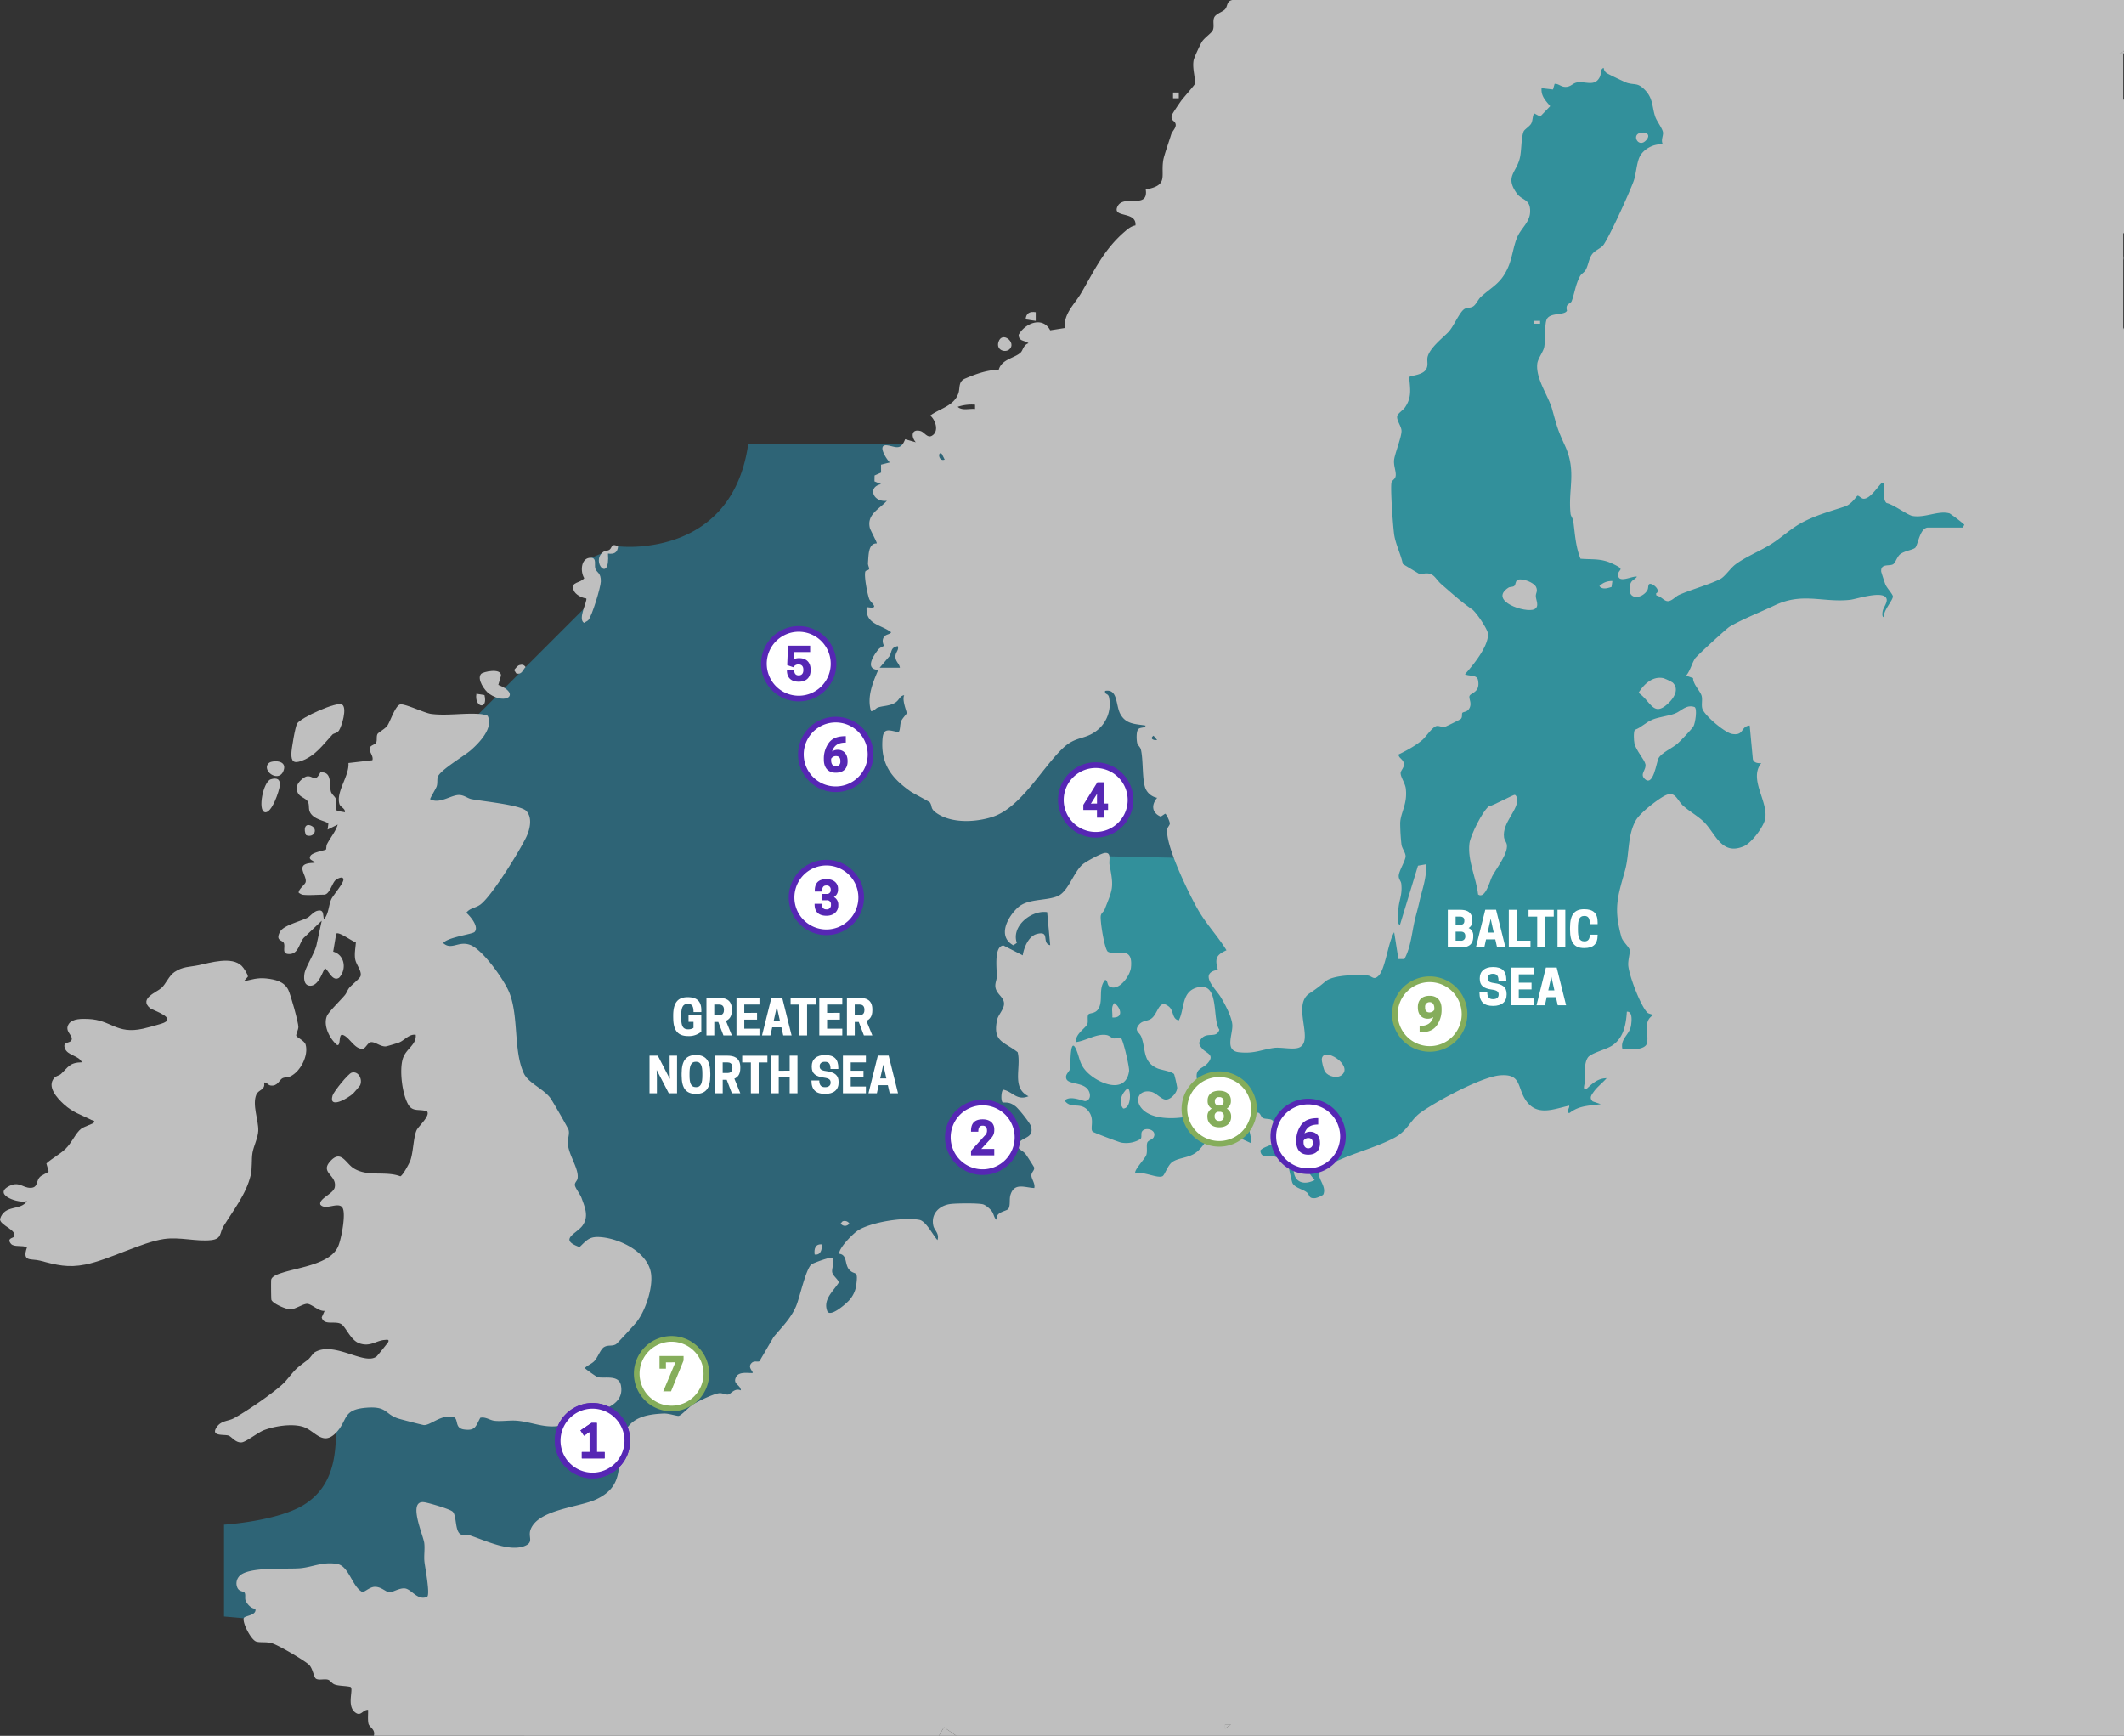 <svg xmlns="http://www.w3.org/2000/svg" width="1316.415" height="1075.652" viewBox="0 0 1316.415 1075.652">
  <rect x="0" y="0" width="1316.415" height="1075.652" fill="#333333" stroke="none"/>
  <g id="ECO-Catch-map-numbered_edit" transform="translate(-63.02)">
    <path id="Path_72" data-name="Path 72" d="M445.907,518.141,427.091,589.69l-15.811,52.08,8.437,77.579,58.651,71.68L883.53,755.19,997.845,318.78,917.26,253.428l-81.182-83.272L847.689,12.03l-183.419,8.9L568.342,233.4l19.115,287.785L524.064,527.4l-32.723-6.253Z" transform="translate(301.828 10.426)" fill="#32909b"/>
    <path id="Path_73" data-name="Path 73" d="M776.194,409.966,730.05,403.75l-48.739-1.064-40.824,95.536,15.531,139.534L454.006,822.22,230.248,947.791l26.264-47.563-9.949-3.789-59.118-22.568-37.856,1.083L137.4,873.871V816.956s33.675-2.109,50.045-12.656C203.8,793.772,206.654,776.841,206.8,760a128.014,128.014,0,0,1,5.133-32.648l89.9-4.909,12.731-40.059L223.174,374.331l72.054-59.771,67.443-67.443-.747-4.163,3.117-25.163,16.595-7.093a82.171,82.171,0,0,0,17.808-.355c21.541-2.595,55.832-14.467,62.814-62.814H692.829l83.366,262.436Z" transform="translate(64.463 127.86)" fill="#2e6476"/>
    <g id="Group_10" data-name="Group 10" transform="translate(63.02)">
      <path id="Path_74" data-name="Path 74" d="M768,85.02v2.389A5.433,5.433,0,0,0,768,85.02Z" transform="translate(547.967 73.685)" fill="#bfbfbf"/>
      <path id="Path_75" data-name="Path 75" d="M1311.391,31.36V0H758.725c-3.752.859-2.651,3.7-4.517,5.787-1.381,1.549-5.656,2.763-6.664,4.984-1.139,2.539.224,5.469-.915,8.027-.747,1.643-5.059,4.592-6.571,6.869-1.1,1.624-4.965,9.949-5.3,11.723-.971,5.171,1.419,11.443.653,14.8-.131.653-7.28,8.7-8.531,10.472-1.064,1.549-5.32,7.672-5.619,8.773-.821,3.211,1.4,3.211,2.109,4.741,1.269,2.707-1.811,4.8-2.557,7.261-1.1,3.64-4.405,12.992-4.853,15.736-1.717,10.192,3.509,15.624-10.864,18.256,1.829,12.693-13.832,2.539-17.565,10.659-3.3,7.168,12.021,2.52,11.181,11.611-2.427.317-4.648,2.109-6.44,3.659-13.1,11.219-18.853,23.968-27.253,38.341-4.125,7.019-10.677,12.32-10.211,21.6l-8.941,1.4c-4.611-8.885-15.605-4.461-19.544,2.781.093,4.275,3.659,3.211,6.1,5.245-3.08.952-3.509,4.368-4.7,5.581-3.621,3.7-11.835,4.032-13.757,10.864-7.037-.037-14.747,2.8-21.261,5.619-3.845,1.979-2.651,5.731-3.7,8.848-2.669,7.989-11.461,9.408-17.472,13.869,3.4,2.931,5.637,9.987.9,12.581-2.707,1.475-4.648-2.371-6.944-2.987-5.656-1.512-5.973,3.453-2.912,6.963l-6.608-1.867c-2.837,7.448-6.085,4.443-11.088,3.808-6.571-.859-.579,8.419,1.568,10.584l-5.432,1.363.056,4.909-4.051,1.792-.056,3.659,4.107,1.717c-8.643,1.717-4.947,11.48,3.584,10.3-4.76,5.245-12.563,8.419-10.565,16.837.317,1.325,4.629,9.165,4.293,9.576-5.432-.075-5.021,7.56-5.451,12.115-.131,1.307.84,2.987.728,3.659-.149.9-1.923.933-2.24,1.437-1.251,2,1.232,14.709,2.352,17.379.933,2.24,7.149,6.365-1.661,4.835-.915,10.883,9,10.808,15.213,15.661-1.157,1.493-3.229,1.176-4.387,2.763-1.923,2.632,0,5.413-.149,5.656-.131.187-2.315.877-3.509,2.333-3.08,3.789-8.419,12.115.019,12.544-3.4,7.933-7.093,16.688-4.5,25.517,1.96.261,2.744-1.736,4.443-2.277,3.267-1.045,7.093-.821,10.528-2.912,2.669-1.624,2.8-4.275,5.637-4.648-1.568,2.949,1.624,10.117,1.549,11.2-.037.467-2.949,3.36-3.565,5.152-.672,1.96-.411,5.656-1.549,6.533-5.9-1.083-9.352-3.08-9.912,4.387-1.12,15.083,5.3,23.8,17.136,32.2,1.923,1.363,11.872,6.421,12.264,7,1.736,2.595-.168,3.92,4.947,7.131,9.352,5.88,23.427,5.1,33.581,1.885,17.789-5.581,30.949-30.5,44.053-42.821,7.3-6.869,12.749-5.32,19.133-9.539a20.789,20.789,0,0,0,9.333-21.616c-.541-3.08-2.819-1.493-2.464-4.2,7.971-1.437,6.477,8.885,9.408,14.317,3.472,6.421,9.165,6.141,15.661,7.187-.261,1.717-3.173.877-4.5,2.2-1.381,1.363-1.157,6.869-.653,8.773.336,1.288,1.885,2.3,2.277,3.976,1.549,6.664.635,18.48,2.819,24.061a9.921,9.921,0,0,0,7.224,5.768c-3.7,4.405-3.36,9.259,2.24,11.667l2.688-1.811c.821,0,2.931,4.965,2.931,5.973.019,1.195-1.307,2.147-1.549,3.453-1.661,9.595,13.795,41.1,19.283,50.512,5.059,8.7,12.133,16.109,17.379,24.677-6.533,2.949-7.243,5.189-5.339,12.1-12.32,2.091-1.269,11.947,1.643,16.707,2.651,4.349,7.243,12.861,7.336,17.808.131,5.861-4.779,15.549,3.976,16.557,9.464,1.064,13.72-1.493,21.579-2.651,4.8-.728,12.861,1.549,16.464-.56,8.307-4.853-5.059-26,5.731-33.208a91.156,91.156,0,0,0,9.987-7.5c4.891-4.051,19.675-4.2,26.04-3.621,2.893.261,3.733,3.285,6.907.093,4.2-4.237,5.88-20.907,9.613-26.9l2.613,16.632h3.7c4.144-7.6,4.592-16.464,6.608-24.771.9-3.659,1.867-6.925,2.707-10.733,1.661-7.6,4.741-15.232,4.069-23.24l-4.947.877L862.624,573.2c-2.389-.971-1.157-8.325-.821-11.125.653-5.264,2.333-7.915,1.68-14.336-.187-1.848-1.773-2.949-1.587-5.208.28-3.155,4.163-9.24,4.237-11.853.037-2.277-2.184-4.853-2.539-7.224a123.9,123.9,0,0,1-.8-13.421c.205-6.571,4.667-11.779,3.453-21.485-.392-3.136-3.061-6.776-3.192-9.315-.093-1.7,2.2-3.341,2.035-5.749-.224-3.1-3.192-3.472-3.341-5.936,4.984-2.408,10.528-5.413,14.747-9,2.389-2.035,6.384-8.4,9.091-8.68,1.419-.149,2.912.859,5.04.485.523-.093,9.24-4.405,9.651-4.76,1.288-1.139.485-2.987,1.064-3.864.392-.6,2.688-.56,3.808-2.016,2.595-3.36.093-6.552.579-8.325.6-2.2,6.907-2.053,5.283-10.005-.691-3.416-5.488-2.184-8.064-3.565,4.984-5.563,14.616-17.3,14.261-25.013-.131-2.856-7.373-13.515-9.856-15.213-6.552-4.461-12.525-9.931-18.741-15.288-4.835-4.163-4.853-8.68-13.477-6.347l-10.7-6.44c-1.195-5.88-4.312-11.872-5.3-17.752-.747-4.387-2.576-30.016-1.7-32.891.411-1.325,2.221-1.923,2.539-3.808.485-2.968-1.568-6.7-.877-10.659.728-4.107,4.387-13.347,4.517-17.08.131-3.155-3.323-6.739-2.632-9.651.336-1.381,3.621-3.584,4.741-5.152,4.424-6.365,3.229-11.536,2.651-18.816.859-1.1,8.213-1.064,10.453-4.816,1.643-2.763.28-5.283,1.008-7.933,1.549-5.507,9.109-11.405,12.712-15.064,3.323-3.379,6.757-12.077,9.875-14.3,1.568-1.1,3.6-.579,5.507-1.661,1.848-1.083,3.173-4.405,4.835-5.917,7.224-6.589,12.395-8.269,16.8-18.125,2.819-6.328,3.248-13.216,5.9-19.189,2.427-5.469,7.709-9.072,7.859-15.493.187-8.176-4.928-6.683-8.325-11.443-7.373-10.341-.224-12.787,1.923-21.747,1.176-4.872.747-12.376,2.371-16.557.523-1.325,3.808-3.173,4.741-4.984,1.008-1.96.784-5.3,1.9-6.179l3.64,1.9,6.179-6.421c-2.781-3.379-5.768-6.2-5.339-11.144l7.075.821L958.5,51.95c2.669-.093,3.771,1.885,6.7,1.9,3.453.019,4.424-2.315,7.205-2.763,5.451-.859,11.219,2.949,14.224-3.677.84-1.885.056-4.648,2.3-5.32a4.237,4.237,0,0,0,2.352,3.472c1.045.672,11.051,5.469,12.133,5.787,5.021,1.475,6.44-.28,10.957,4.275,5.357,5.432,4.387,10.64,6.515,16.781.915,2.632,4.5,7.3,4.779,9.613s-1.549,4.853,0,7.541c-5.563-.821-12.563,2.949-14.709,8.139-1.68,4.013-2.072,10.677-3.453,14.467-2.707,7.429-14.6,33.619-18.667,39.536-1.437,2.091-5.171,3.379-6.925,5.619-2.333,2.931-2.389,6.963-4.256,10.08-.877,1.493-2.669,2.315-3.416,3.733-2.931,5.544-3.323,10.584-5.152,15.456-.765,1.979-4.144,1.363-2.931,5.936-1.475,3.136-10.565.877-12.581,5.432-1.4,3.173-.709,13.085-1.549,17.248-.579,2.819-3.9,7-4.275,10.136-1.083,9.315,7,20.216,9.221,28.28,3.024,10.845,3.248,12.264,7.933,22.531,7.373,16.109,1.829,26.805,3.472,42.187.187,1.605,1.493,2.931,1.7,4.592,1.045,7.9,1.437,15.811,4.461,23.3,7.411.616,12.544-.317,19.488,2.912,8.96,4.181,3.939,3.3,3.845,6.888-.149,5.936,8.885.616,11.667,1.344-1.549,2.072-3.547,1.923-4.275,5.115-2.2,9.651,7.168,8.885,10.621,3.435,1.12-1.773.019-4.387,2.184-4.107,2.091.3,6.384,4.256,3.248,5.992l.28,1.213c3.472.635,5,4.144,7.877,3.4,2.315-.6,4.051-2.837,6.123-3.771,7.037-3.173,19.992-6.795,25.835-10.005,2.707-1.512,6.141-6.627,9.072-8.829,6.179-4.685,15.4-8.363,22.269-12.675,6.552-4.125,12.077-9.576,18.984-13.272,8.848-4.723,17.528-6.981,26.693-10.024,4.181-1.381,7.243-6.515,7.747-6.627.952-.205,2.221,1.661,3.584,1.811,4.107.467,8.867-7.355,11.592-9.875,2.016-.373,1.251.877,1.344,2.221.187,2.968-.9,8.325,1.531,10.341,4.125.8,12.936,7.429,15.979,7.989,7.765,1.437,16.109-3.547,23.053-1.568a93.115,93.115,0,0,1,9.147,6.981l-.9,1.792h-21.5c-5.227,0-6.291,10.9-8.045,12.544-1.363,1.288-6.888,1.979-9.389,4.051-2.053,1.717-2.875,5.488-4.5,6.253-2.464,1.157-7.523-.616-7.187,4.387.037.5,2.3,7.373,2.669,8.176.989,2.2,4.424,5.843,4.555,7.187.243,2.408-6.365,9.147-5.432,12.917-1.568.205-1.008-3.173-.821-3.957.467-2.035,2.819-4.947,2.427-7.112-1.139-6.085-18.928-.056-22.643.336-16.968,1.848-29.363-4.835-46.741,3.416-8.456,4.032-20.253,8.661-27.963,13.235-1.885,1.12-20.477,18.181-21.467,19.749-2.016,3.192-2.931,7.56-5.488,10.6l4.312,1.512c-.019,4.032,4.685,8.157,5.357,11.237.541,2.52-.3,5.3.373,7.672,1.157,4.125,13.925,14.9,18.387,15.68,7.728,1.325,5.152-4.667,10.976-5.189l1.96,20.869c.672,2.3,3.117,2.576,5.208,2.427-7.859,9.856,4.2,23.389,2.483,34.253-.8,5.059-8.568,15.232-13.235,17.229-13.515,5.824-17.248-7-24.136-14.373-3.733-3.976-9.427-6.981-13.5-10.677-3.957-3.565-4.891-9.707-11.536-6.179-4.741,2.52-15.288,10.677-17.845,15.269-5.339,9.595-3.808,20.683-6.664,30.949-4.592,16.371-7.205,23.352-2.259,41.253.821,2.968,5,6.328,5.189,8.269.168,1.867-1.045,5.88-.952,8.979.224,5.955,7.691,25.741,11.947,29.7.821.765,3.565,1.064,3.323,1.605-6.235,3.845-2.483,11.237-3.584,17.024-.915,4.928-11.349,4.107-15.232,4.032-1.643-6.645,4.424-8.811,5.3-14.859.373-2.557,1.083-8.68-2.595-8.437-.56,8.1-1.979,16.165-9.072,20.944-3.7,2.5-13.067,4.648-15.027,7.373-2.632,3.677-1.829,10.7-1.9,15.12,0,1.027-1.792,5.619.9,4.5,3.621-3.4,7.149-6.7,12.544-6.72-2.464,2.856-5.861,5.357-8.045,8.493-1.419,2.016-2.856,3.771-.541,5.9l5,1.7c-7.037,1.008-13.328.765-19.264,5.376-3.024.616.392-3.659-.429-4.461-9.837,2.221-20.011,6.776-26.843-3.379-5.395-8.008-2.576-16.389-15.68-15.437-11.573.84-39.014,15.792-48.963,22.736-7.093,4.947-8.157,11.461-17.005,16.128-11.163,5.861-24.267,9.035-35.709,14.429-1.885.9-8.96,4.293-9.856,5.376-3.491,4.256,4.125,9.539,1.811,15.064-.187.747-4.144,2.315-5.04,2.389-4.349.429-3.267-2.016-5.264-3.584-2.725-2.147-7.933-2.875-9.035-6.2-.392-1.176-2.576-10.416-2.184-10.808l3.155.877c-.877,9.016,5.133,12.469,12.955,8.531-2.109-2.408-4.088-5.749-6.7-7.635-4.275-3.061-6.571-2.277-10.323-3.061-2.221-.467-5.32-3.379-7.8-3.883-3.547-.728-8.549,1.456-8.811-3.789,2.259-2.949,11.293-3.64,11.275-7.6-.019-1.475-1.9-2.613-2.3-3.995-.56-1.941-.261-5.768-1.512-7-1.325-1.307-4.48-.616-6.048-1.568-1.587-.971-1.643-5.507-5.432-1.811-6.253,6.123-1.288,10.509-1.755,17.491l-15.027-6.907c-9.445-4.349-12.413,8.195-19.6,13.029-4.667,3.155-10.285,2.819-14.187,5.525-2.8,1.9-4.685,7.989-6.011,8.755-3.043,1.736-12.451-3.379-16.819-1.587-1.605-1.568,6.085-9.3,6.739-11.611.765-2.632-.112-5.469.56-7.5.523-1.568,3.1-1.829,3.9-3.267,2.557-4.685-5.3-6.907-7.205-3.6-.765,1.363.168,3.808-.952,4.592a17.03,17.03,0,0,1-12.04,2.165c-1.867-.485-16.819-6.1-17.509-6.739-1.885-1.7,1.232-7.112-2.165-12.1-4.909-7.168-11.051-1.325-15.232-7.168,3.4-3.565,11.648.541,12.861.317,3.528-.672,3.379-4.723,1.493-7.261-3.4-4.517-12.32-3.043-13.347-6.683-.8-2.837,1.867-3.995,2.389-6.253.28-1.176-.261-21.187,3.845-11.555,2.221,5.189,1.885,9.016,6.739,13.869,7.168,7.168,23.893,13.944,25.947-.747.317-2.24-3.677-19.581-5.1-20.552-.877-.6-3.1.579-4.48.317-1.232-.205-2.613-1.7-4.125-2.016-6.029-1.269-13.067,3.509-19.059,4.293-1.139-4.741,6.291-8.9,6.981-11.387.485-1.717-.28-4.517.56-5.693.915-1.251,4.611-.149,6.571-4.181,2.557-5.227-.56-11.984,3.808-17.248,1.736.168,1.139,3.117,2.669,4.051,5.507,3.36,12.787-6.309,13.347-11.779,1.419-13.981-8.68-6.925-14.243-9.725-2.091-1.064-5.04-19.432-4.461-22.4.355-1.736,1.829-2.371,2.408-3.864,5.1-12.936,5.768-13.421,3.024-27.552-.56-2.875,1.475-7.9-2.968-7.411-2.389.28-11.573,5.283-13.645,7.037-5.88,5-8.96,17.229-15.941,19.88-7.635,2.893-18.256,1.307-24.379,6.981-6.421,5.936-12.693,17.864-2.707,23.315l2.165-1.456c-3.621-10.453,9.147-20.515,18.8-19.077l1.885,20.5c-5.637-1.307.317-9.2-8.307-6.963-5.133,1.325-7.971,8.419-8.717,13.235l-11.947-6.1c-6.048.355-4.069,14.672-4.125,19.133-.019,2.091-1.045,3.995-.9,6.123.3,4.891,5.395,6.477,5.376,10.845,0,3.472-3.677,6.925-4.312,10.061-2.781,13.552,4.144,13.253,12.768,19.955,2.389,9.5-4.013,22.027,6.72,27.309-7.3,2.968-9.875-2.949-15.624-4.069-1.176.3-1.773,6.683-.355,7.971,3.752-.093,5.04.224,7.933,2.352,1.848,1.344,8.829,10.155,9.445,12.059,2.968,9.072-8.325,6.347-7.765,13.048.149,1.605,3.136,2.557,4.573,4.48.672.859,5.152,7.8,5.264,8.269.429,1.867-1.736,2.856-1.68,5.04.075,2.24,2.5,5,1.792,7.728-6.2-.317-12.469-3.584-14.821,4.424-.747,2.576.112,6.384-1.213,8.419-1.083,1.661-8.157,1.755-7.261,6.851-1.661-1.008-1.661-3.453-3.08-5.395-1.064-1.456-3.827-3.864-5.6-4.256-3.379-.765-15.736-.6-19.525-.205-7.261.784-12.824,6.048-11.013,13.72.635,2.595,3.883,4.779,2.5,8.68-2.744-2.912-7.019-11.723-11.2-12.525-9.557-1.811-29.083,1.269-37.613,6.253-3.155,1.848-12.32,11.032-12.115,14.765,5.245.635,3.229,6.571,6.272,9.893,3.416,3.752,5.544-.261,4.405,8.829a17.489,17.489,0,0,1-5.693,11.312c-1.9,1.885-10.024,8.867-12.189,5.88-3.136-7.392,3.4-12.488,6.925-17.995,0-1.885-3.547-4.032-4.032-6.477-.5-2.539,2.595-9.184-1.288-9.035a75.332,75.332,0,0,0-11.331,3.939c-3.752,2.669-7.411,20.608-9.744,26.077-3.285,7.709-8.773,12.917-13.963,19.171l-8.755,14.989c-1.064.635-3.192-.485-4.8,1.027-2.987,2.837,1.381,5.469.467,6.291-3.36.075-8.605-1.027-10.3,2.707-1.923,4.293,2.781,4.424,3.136,8.045-3.9-1.661-6.123,2.128-7.784,2.557-1.288.336-3.453-.859-5.189-.84-3.211,0-13.44,4.947-16.52,6.851-2.707,1.661-7.093,6.683-9,7.205-1.045.28-6.141-1.568-9.408-1.437-10.341.448-20.776,2.333-24.6,13.029-5.768,16.109,2.464,30.912-17.155,40.152-10.491,4.947-35.691,6.179-40.619,18.5-1.96,4.853,2.352,8.027-3.864,10.453-9.669,3.752-24.677-3.659-34.029-6.683-1.624-.523-3.547.112-5-.373-4.331-1.419-2.763-11.536-5.451-14.243-1.624-1.643-14.747-5.413-17.509-5.843-10.808-1.624-.709,20.384-.131,25.256.467,3.789-.28,7.821.112,11.536.373,3.472,3.715,20.533,1.643,21.821-5.936,2.576-9.576-4.8-13.813-5.227-3.435-.355-8.027,2.688-9.595,2.464-2.221-.3-5.115-3.6-9.128-3.435-3.08.112-6.365,3.453-7.616,3.192-6.44-3.4-8.213-16.221-15.736-17.416-8.96-1.419-14.635,1.829-22.344,2.651-8.12.859-33.619-1.325-38.491,5.376a6.555,6.555,0,0,0-.728,6.963c1.157,2.3,3.677,1.867,4.331,2.837.8,1.213.075,3.36.6,4.76.8,2.147,3.547,5.3,6.085,5.152,1.083,4.443-6.813,4.2-7.224,5.955-.747,3.155,4.648,13.515,7.84,14.448,2.744.784,5.973-.056,9.707,1.045,3.976,1.157,19.731,10.4,22.848,13.235,2.464,2.24,3.005,7.915,4.424,8.755,1.867,1.12,5.152-.056,7.448.616,1.363.392,2.389,2.352,4.163,2.987,2.688.952,6.851.765,9.744,1.456,2.165,1.381-2.763,12,3.248,16.035,3.36,2.277,4.275-1.867,7.653-1.848.131,2.763-.3,5.581.205,8.344.485,2.576,4.555,3.6,3.379,7.765H576.892l3.136-5.32,7.616,5.32h723.746V204.214a4.7,4.7,0,0,0-.448-1.195V144.835a6.974,6.974,0,0,1,.448-.635V61.806a4.053,4.053,0,0,0-.448-.131V33.04h-2.837a3.7,3.7,0,0,0,2.837-1.1,2.808,2.808,0,0,0,.448-.579ZM540.175,413.785l5.973-7.019c1.848-2.987.56-5.376,5.227-6.4.989,2.464-1.512,3.715-1.419,6.664.093,3.117,2.389,4.051,2.763,6.739H540.175Zm38.491-132.552,1.811,3.565C576.445,286.329,576.127,279.236,578.666,281.233Zm20.627-27.776c-3.416-.411-7.989,1.251-10.752-1.344a26.885,26.885,0,0,1,10.752-1.325v2.669ZM709.912,455.9l2.24,2.669C709.594,458.9,707.466,457.6,709.912,455.9Zm44.352,615.274V1068.5h3.565Z" transform="translate(5.024)" fill="#bfbfbf"/>
      <path id="Path_76" data-name="Path 76" d="M164.783,683.592c6.683-2.539,17.491-4.256,24.379-2,7.317,2.389,11.965,12.152,20.253,3.621,7.5-7.709,3.64-14.261,18.536-15.512,13.5-1.12,11.368,3.92,20.123,6.72,1.643.523,14.8,3.939,15.755,4.013,3.995.28,10.3-6.309,17.621-5.171,4.611.709.784,7.037,7.336,7.915,7.112.952,7.168-2,10.043-7.261,3.323-.728,5.749,1.493,8.773,1.867,4.163.5,9.2-.373,13.5-.075,9.053.653,16.483,4.48,25.685,3.36,10.995-1.344,23-6.776,32.536-12.245,5.059-2.912,7.84-6.888,6.664-12.992-1.344-6.925-10.584-3.976-14.56-5.133-.523-.149-7.8-5.152-7.784-5.637,1.68-1.7,4.013-2.445,5.712-4.125,2.315-2.3,3.92-7.579,6.309-8.9,2.595-1.437,4.7-.243,7.261-1.68.821-.467,11.741-12.432,12.917-13.963,5.376-6.981,9.931-20.7,8.867-29.437-1.624-13.347-18.76-21.8-30.781-22.942-7.28-.691-8.773,1.493-13.571,6.123-13.4-4.779-1.717-8.307,1.848-13.347,3.995-5.656,1.531-11.088-.653-17.136-.728-2.016-3.752-6.011-4.069-7.672-.336-1.829,1.325-2.688,1.624-4.275,1.1-5.824-5.563-14.541-6.029-21.728-.205-3.136,1.213-5.656.485-8.437-.3-1.139-10.211-18.368-11.443-19.936-4.443-5.693-13.571-9.259-16.277-15.064-6.571-14.037-3.043-35.112-9.035-50.1-3.117-7.8-16.445-26.6-24.211-29.531-7.261-2.744-11.611,3.528-16.763-1.157,2.688-3.659,18.163-5.451,19.488-6.925,2.856-3.211-2.613-9.613-5.133-11.872,2.147-2.912,5.619-2.912,8.493-4.928,7-4.872,24.64-33.544,28.691-42.075,2.221-4.667,3.92-11.947-.075-16.109-3.584-3.733-27.44-5.992-33.936-7.28-2.277-.448-4.387-2.389-7.355-2.557-5.152-.28-12.208,5.861-18.237,2.613-.261-.355,3.584-6.571,4.051-8.027.616-1.941.168-3.9.616-5.656,1.064-4.144,16.427-13.1,20.589-16.763,5.3-4.667,14.149-13.813,10.341-21.28a18.231,18.231,0,0,0-5.563-1.139c-9.3-.616-20.253,1.251-29.549-.019-4.088-.56-16.856-6.795-19.283-5.805-3.043,1.251-5.861,10.267-7.672,12.973-1.512,2.259-5.675,4.2-6.235,5.395-.784,1.68,0,3.864-.877,5.395-.579.989-2.931,1.4-3.64,2.688-1.307,2.408,2.352,5.3,1.4,8.064l-14.84,1.736c.6,8.176-7.84,17.677-5.581,25.405.579,1.979,3.7,2.651,3.4,5.1l-4.984-.84c-.952-2.147,0-4.592-.411-6.757-.392-2.165-2.837-3.173-3.379-5.563-.952-4.2.877-12.264-6.459-11.517-3.453,6.664-4.312,1.829-8.307,2.445-2,.317-5.619,3.677-5.992,5.693-1.437,7.429,5.133,6.795,6.7,10.285.765,1.7.3,3.659.859,5.413,1.848,5.656,10.64,6.067,11.723,7.971l-.485,3.621,6.272-3.117c-1.288,4.368-4.592,8.12-6.664,12.189-.523,1.045-.28,2.875-.672,3.323-.336.392-8.307,1.661-9.557,3.864-1.568,2.781,2.109,2.632,2.539,4.349-13.552.112-4.48,7.5-5.525,11.909-.373,1.605-4.163,4.144-4.349,6.421-.019.336,2,1.325,2.259,1.381,3.64.541,9.464,0,13.44,0,3.528,0,4.947-7.037,7.149-8.96,1.12-.971,4.723-2.875,4.909-.448.168,2.277-6.4,9.837-7.5,12.189-1.736,3.715-1.512,9.091-4.573,12.451-.765-2.819.187-6.4-4.256-5.189-2.259.616-4.573,3.565-5.861,4.219-4.5,2.3-14.915,4.685-17.08,8.7-3.173,5.9,1.717,5,2.427,7.187.9,2.763-1.568,6.645,3.248,6.645,5.731,0,6.1-6.533,8.923-9.968l11.237-10.7-3.1,14.355c-.84,5.171-6.925,14.224-7.6,18.368-.523,3.211-.317,7.8,3.9,7.579,5.544-.3,7.784-10.715,9.035-10.733,2.371,2.016,4.573,8.232,8.512,5.805,4.909-5.264,3.491-14.205-3.64-16.184l1.867-11.144c1.549-1.549,9.856,4.816,12.171,5.357-.187,3.416-.952,6.757-.448,10.248.523,3.565,4.237,7.429,3.379,10.621-.429,1.587-5.563,5.544-7.037,7.355-1.1,1.381-1.568,3.117-2.688,4.48-2.389,2.949-10.1,10.36-11.163,13.011-2.389,5.973,1.717,14,6.253,17.864,2.595,1.083.728-6.981,3.509-6.216,4.181,1.157,7.541,9.3,12.637,8.549,1.493-.224,2.931-3.584,4.629-3.995,2.651-.635,6.141,2.912,9.595,2.557.784-.075,7.411-2.091,8.344-2.5,3.192-1.363,6.141-5.3,10.1-4.667.56,6.309-6.048,8.512-8.008,14.821-2.221,7.112-.373,22.213,3.509,28.635,2.8,4.629,7.317,2.259,11.592,4.088,1.923,2.856-5.488,9.184-6.571,11.629-1.96,4.405-2,13.384-3.808,18.592-.653,1.867-4.723,9.464-6.253,9.912-9.333-3.509-20.085.56-28.9-4.928-5.077-3.155-7.952-12.152-14.877-3.976-5.787,6.832,4.573,8.251,3.136,15.68-.784,4.088-10.043,7.037-8.941,10.752,3.1,4.013,11.629-2.352,13.888,2.259,1.979,4.051-.933,19.507-2.968,23.912-4.891,10.64-23.837,12.656-34.2,15.979-2.3.728-6.739,2.035-7.187,4.461-.131.747-.075,11.8.131,12.395.784,2.371,9.3,6.048,11.891,5.936,3.117-.131,8.139-3.752,10.6-3.4,2.949.429,6.907,4.723,10.509,4.331l-1.811,4.032c1.307,5.451,8.661,1.717,12.3,4.312,2.819,2.016,5.787,9.987,11.069,11.779,6.869,2.333,10.211-1.736,15.736-2.109,1.045-.075,2.893-.541,2.147,1.251-.224.523-6.757,8.549-7.205,8.923-7.467,5.973-26.189-9.781-38.4-2.52-1.008.6-2.931,3.64-4.237,4.629-8.475,6.309-7.205,5.507-13.739,13.179-4.816,5.637-25.219,19.469-32.349,23.184-3.211,1.68-7.448,1.325-10.173,5.059-4.536,6.253,4.088,4.723,6.944,5.525,2.128.6,4.256,4.5,8.176,4.275,2.688-.149,10.267-6.2,13.963-7.6Z" transform="translate(-1.151 202.648)" fill="#bfbfbf"/>
      <path id="Path_77" data-name="Path 77" d="M242.967,390.6c-1.475.691-3.565.5-4.872,1.157-1.96.989-2.931,5.133-7.355,4.5-1.717-.243-2.3-2.128-4.088-1.829,1.12,4.5-3.4,4.349-4.723,7.392-2.763,6.4,1.437,16.072,1.157,22.568-.168,4.256-2.875,9.576-3.565,13.533-.709,4.107-.075,9.613-1.157,14.075-2.8,11.7-10.789,21.635-16.837,31.509-2.5,4.088-.9,7.8-7.56,8.568-9.184,1.064-19.451-2.109-29.344-.672-13.7,1.979-34.179,12.917-48.683,15.811-10.845,2.165-17.864.336-27.944-2.371-5.749-1.531-11.5,1.083-8.251-8.288-2.8-1.493-8.083.056-9.931-2.184-2.781-3.36,1.269-3.565,1.68-4.256,2.632-4.368-8.475-6.963-8.475-11.051,2.819-9.333,12.731-4.891,16.725-11.181-4.835,1.755-20.552-3.64-11.928-8.792,6.888-4.107,9.109.747,14.205.6,4.387-.131,3.4-3.64,5.264-6.216,1.512-2.072,5.488-2.893,5.861-4.051l-1.381-4.853c3.565-3.192,8.288-5.656,11.741-8.923,4.013-3.789,6.384-9.987,9.819-12.563,1.605-1.213,7.187-3.1,7.616-3.584,1.4-1.643-.541-1.493-1.269-1.867-6.4-3.285-11.349-4.517-17.1-9.763-4.069-3.715-10.789-10.957-5.861-16.371,1.139-1.232,2.893-1.288,4.107-2.408,4.48-4.144,5.227-7.093,12.955-7.205-1.867-4.256-8.96-4.107-10.565-8.7-1.568-4.48,3.453-2.688,4.219-5.32.859-2.856-4.76-5.208-1.773-9.763,2.277-3.453,8.531-3.211,12.152-3.061,14.224.579,17.323,9.669,33.805,6.029,2.744-.616,8.512-2.2,11.293-3.061,11.144-3.4-5.376-8.307-7-9.725-6.832-5.955,4.219-9.763,7.187-12.469,2.837-2.595,4.629-7.579,8.064-9.856,5.227-3.491,9.315-3.08,14.616-4.181,7.784-1.605,20.925-5.749,27.1.429,1.157,1.157,3.733,5.059,3.789,6.589l-2.557,2.931c5.04-1.1,8.475-2.371,13.888-1.792,5.581.616,11.013,1.848,13.645,6.944,1.475,2.856,6.365,20.384,6.309,23.091-.019,1.773-1.493,4.48-1.344,5.413.168,1.027,5.1,3.005,5.824,5.507C254.391,377.644,249.221,387.668,242.967,390.6Z" transform="translate(-63.02 276.4)" fill="#bfbfbf"/>
      <path id="Path_78" data-name="Path 78" d="M491.638,354.167c-4.685-6.571.467-29.9-13.7-26.171-9.931,2.613-7.747,13.2-11.443,20.4-4.368-.859-2.949-5.992-6.179-8.568-6.515-5.189-6.459,4.816-11.237,7.709-2.371,1.437-5.189.952-7.261,3.491-3.267,4.032.28,4.536,1.456,7.635,2.968,7.877.635,15.419,10.061,19.507,2.035.877,9.091,1.9,10.285,3.6a76.089,76.089,0,0,1,1.885,8.344c-.075,3.061-3.715,7.131-6.757,7.373-2.819.243-6.067-4.069-9.2-4.8-7.5-1.736-10.883,4.76-5.917,10.416,6.029,6.869,19.992,6.533,28.261,4.909,3.285-4.779,6.253-12.395,11.144-15.717,2.053-1.4,8.027-1.12,3.472-5.208-2.557-1.717-7.448,3.043-8.232.187-2.669-9.632,2.539-8.269,6.141-12.395,4.592-5.264-.8-6.029-3.267-8.829-1.624-1.848-2.744-3.267-1.269-5.544,3.752-5.749,9.744-.317,11.741-6.291Z" transform="translate(264.104 283.917)" fill="#bfbfbf"/>
      <path id="Path_79" data-name="Path 79" d="M551,293.974c-1.269,10.584,4.181,21.261,5.376,31.64,4.536,3.043,7.317-8.643,8.717-11.275,2.595-4.891,9.837-14,9.109-19.469-.224-1.643-1.512-2.968-1.755-4.629-1.325-9.184,9.3-17.341,8.045-24.1-.149-.84-.56-2.016-1.381-2.259-.84-.243-13.571,6.776-16.128,7.131-3.883,2.949-11.405,18.032-11.984,22.941Z" transform="translate(359.733 228.695)" fill="#bfbfbf"/>
      <path id="Path_80" data-name="Path 80" d="M605.834,257.378c.877,4.237,6.272,10.136,6.832,12.955.691,3.416-3.4,5.861-.765,8.755,5.656,6.235,7.6-10.3,8.941-12.563,2.053-3.435,8.363-6.085,11.685-8.923,1.717-1.475,9-9.128,9.893-10.7,1.1-1.9,2.539-10.864.709-12-5.32-1.755-8.139,2.52-12.227,4.069-4.144,1.568-9.763,2.016-14.093,3.808-3.864,1.605-6.72,4.853-10.733,6.291-.859,1.419-.6,6.515-.224,8.325Z" transform="translate(407.135 203.224)" fill="#bfbfbf"/>
      <path id="Path_81" data-name="Path 81" d="M166.051,268.925c8.811-3.211,13.421-10.211,19.115-16.259.915-.971,2.931-.784,4.125-2.595,1.68-2.539,5.227-14.019,1.885-16.072-3.211-1.979-25.293,7.952-27.776,11.685-1.251,1.885-3.621,15.941-3.64,18.816-.056,4.891,1.568,6.16,6.309,4.424Z" transform="translate(20.821 202.578)" fill="#bfbfbf"/>
      <path id="Path_82" data-name="Path 82" d="M261.5,210.341c.952,1.269-5.563,12.936-1.344,15.176.8-.709,1.96-.952,2.669-1.792,2.277-2.725,7.523-19.973,7.672-23.744.205-5.768-2.632-5.488-3.416-8.195-.653-2.259.933-6.347-2.445-6.608-6.4-.467-7.093,8.288-4.405,12.637-2.688,3.416-8.456,1.941-6.589,7.392.933,2.707,5.1,4.891,7.877,5.152Z" transform="translate(101.868 160.473)" fill="#bfbfbf"/>
      <path id="Path_83" data-name="Path 83" d="M571.445,192.565c-1.68.616-1.195,3.08-2.352,3.92-.877.635-2.576.355-3.509.971-12.693,8.269,10.808,15.96,16.053,13.365,3.36-1.661.971-5.563.9-8.064-.075-2.035,1.344-2.931.243-5.563-1.213-2.912-8.437-5.675-11.331-4.629Z" transform="translate(369.321 166.695)" fill="#bfbfbf"/>
      <path id="Path_84" data-name="Path 84" d="M625.7,240.621c3.379-3.267,6.7-8.568,2.539-12.637a33.754,33.754,0,0,0-5.787-2.744c-6.739-1.419-12.1,3.789-15.4,9.091C614.871,239.632,616.178,249.861,625.7,240.621Z" transform="translate(408.476 195.004)" fill="#bfbfbf"/>
      <path id="Path_85" data-name="Path 85" d="M228.114,236.849c10.491,7.373,19.768.112,5.693-5.469l1.661-5.712c.261-4.965-11.107-2.445-12.32-1.1-2.837,3.173,2.221,10.36,4.947,12.283Z" transform="translate(75.033 193.027)" fill="#bfbfbf"/>
      <path id="Path_86" data-name="Path 86" d="M186.329,369.149c.485-.448,4.181-4.76,4.331-5.077,1.736-3.733-.971-9.091-5.171-7.915-2.165.6-11.107,11.685-11.872,14.187-2.669,8.792,9.464,1.792,12.693-1.195Z" transform="translate(32.501 308.528)" fill="#bfbfbf"/>
      <path id="Path_87" data-name="Path 87" d="M151.913,279.327c4.331.971,9.035-13.44,9.315-16.651.355-3.976-2.016-4.891-5.619-3.771-4.7,1.475-8.213,19.395-3.7,20.4Z" transform="translate(12.205 224.003)" fill="#bfbfbf"/>
      <path id="Path_88" data-name="Path 88" d="M514.53,362.534c6.608-5.992-11.443-17.584-12.619-9.875-.224,1.475,1.176,6.981,2.091,8.232C506.111,363.728,511.618,365.166,514.53,362.534Z" transform="translate(317.334 303.421)" fill="#bfbfbf"/>
      <path id="Path_89" data-name="Path 89" d="M162.217,257.658c1.195-4.8-4.592-5.581-8.157-4.5a3.65,3.65,0,0,0-2.3,2.24c-1.4,5.04,8.4,10.472,10.453,2.259Z" transform="translate(13.773 219.035)" fill="#bfbfbf"/>
      <path id="Path_90" data-name="Path 90" d="M267.49,186.181c3.733.541,5.973-.5,6.272-4.461-4.5-2.184-3.528.952-5.413,2.184-1.045.672-2.576.336-3.957,1.419-7.653,5.936,4.536,19.581,3.117.877Z" transform="translate(109.298 156.839)" fill="#bfbfbf"/>
      <path id="Path_91" data-name="Path 91" d="M401.409,119.489c4.741-4.107-4.573-11.816-6.776-4.517C393.159,119.918,398.74,121.785,401.409,119.489Z" transform="translate(224.169 97.026)" fill="#bfbfbf"/>
      <path id="Path_92" data-name="Path 92" d="M439.363,361.3c-3.528,3.043-6.067,8.493-2.669,12.525C441.958,373.863,441.566,361.281,439.363,361.3Z" transform="translate(259.445 313.129)" fill="#bfbfbf"/>
      <path id="Path_93" data-name="Path 93" d="M612.555,48.7c3.285-3.733-.691-5.581-4.312-4.312C603.52,46.046,608.019,53.849,612.555,48.7Z" transform="translate(407.769 38.122)" fill="#bfbfbf"/>
      <path id="Path_94" data-name="Path 94" d="M226.275,231.14l-4.984-.84C219.779,238.737,228.609,240.753,226.275,231.14Z" transform="translate(73.998 199.595)" fill="#bfbfbf"/>
      <path id="Path_95" data-name="Path 95" d="M433.746,332.99c-2.483,2.165-1.008,6.029-1.344,8.941C439.383,342.417,437.946,336.257,433.746,332.99Z" transform="translate(256.998 288.593)" fill="#bfbfbf"/>
      <path id="Path_96" data-name="Path 96" d="M168.5,274.49c-4.387-2.277-5.152,2.389-3.453,5.693C169.939,282.088,172.477,276.544,168.5,274.49Z" transform="translate(24.681 237.37)" fill="#bfbfbf"/>
      <path id="Path_97" data-name="Path 97" d="M409.822,103.7c-3.733-.56-5.973.541-6.272,4.48l6.272.915v-5.376Z" transform="translate(232.108 89.759)" fill="#bfbfbf"/>
      <path id="Path_98" data-name="Path 98" d="M602.105,192.9a10.653,10.653,0,0,0-8.045,3.136c1.923,2.427,5.1,1.269,7.523.541l.523-3.677Z" transform="translate(397.218 167.147)" fill="#bfbfbf"/>
      <path id="Path_99" data-name="Path 99" d="M240.831,222.093c-1.064-1.493-2.128-1.68-3.845-1.176-1.251.355-2.333,2.109-3.285,3.005l1.4,2.165c3.435.9,3.827-2,5.749-3.976Z" transform="translate(84.904 191.245)" fill="#bfbfbf"/>
      <path id="Path_100" data-name="Path 100" d="M338.012,413.126c-4.069-.411-4.909,2.837-4.461,6.253C337.321,420.014,338.217,416.169,338.012,413.126Z" transform="translate(171.348 358.015)" fill="#bfbfbf"/>
      <rect id="Rectangle_17" data-name="Rectangle 17" width="3.565" height="3.565" transform="translate(727.032 57.326)" fill="#bfbfbf"/>
      <path id="Path_101" data-name="Path 101" d="M347.479,406.852a3.48,3.48,0,0,0-4.013-1.344c-.392.112-.877,1.008-1.325,1.344A3.143,3.143,0,0,0,347.479,406.852Z" transform="translate(178.886 351.297)" fill="#bfbfbf"/>
      <rect id="Rectangle_18" data-name="Rectangle 18" width="3.565" height="1.773" transform="translate(950.958 198.838)" fill="#bfbfbf"/>
      <path id="Path_102" data-name="Path 102" d="M385.512,578.71H374.76l3.136-5.32Z" transform="translate(207.157 496.942)" fill="#bfbfbf"/>
      <path id="Path_103" data-name="Path 103" d="M473.345,572.41l-3.565,2.669V572.41Z" transform="translate(289.508 496.092)" fill="#bfbfbf"/>
      <path id="Path_104" data-name="Path 104" d="M769.765,16.8v1.68H766.48a3.7,3.7,0,0,0,2.837-1.1A2.808,2.808,0,0,0,769.765,16.8Z" transform="translate(546.65 14.56)" fill="#bfbfbf"/>
      <path id="Path_105" data-name="Path 105" d="M769.317,17.11v1.1H766.48A3.7,3.7,0,0,0,769.317,17.11Z" transform="translate(546.65 14.829)" fill="#bfbfbf"/>
    </g>
    <g id="Group_11" data-name="Group 11" transform="translate(465.587 617.943)">
      <path id="Path_106" data-name="Path 106" d="M286.54,343.677v-1.195c0-8.064,2.893-11.443,8.941-11.443,5.563,0,8.493,2.333,8.493,8.157v1.083H299.14c0-3.192-.691-5.059-3.379-5.059H295.5c-3.192,0-3.995,2.595-3.995,7.261v1.195c0,4.667.784,7.261,4.181,7.261h.261a5.529,5.529,0,0,0,3.173-.9v-3.733h-3.08v-4.181h7.915v10.285a11.864,11.864,0,0,1-8.157,2.725c-6.328,0-9.24-3.379-9.24-11.443Z" transform="translate(-271.868 -331.04)" fill="#fff"/>
      <path id="Path_107" data-name="Path 107" d="M302.415,354.565H297.58V331.25h7.653c3.789,0,8.1.989,8.1,7.168v.6c0,3.771-1.587,5.619-3.677,6.477l3.677,9.053h-5.227l-3.192-8.363h-2.483v8.363ZM305.439,342c1.307,0,2.987-.5,2.987-3.136v-.3c0-2.632-1.68-3.136-2.987-3.136h-3.024V342Z" transform="translate(-262.3 -330.858)" fill="#fff"/>
      <path id="Path_108" data-name="Path 108" d="M321.793,331.259v4.181h-9.408v5.133H320.3v4.181h-7.915v5.619h9.408v4.181H307.55V331.24h14.243Z" transform="translate(-253.659 -330.867)" fill="#fff"/>
      <path id="Path_109" data-name="Path 109" d="M328.537,331.22l5.824,23.371H329.19l-1.139-5.021h-5.712l-1.1,5.021H316.03l5.824-23.371h6.664Zm-5.264,14.168H327.1l-1.9-8.568-1.9,8.568Z" transform="translate(-246.31 -330.884)" fill="#fff"/>
      <path id="Path_110" data-name="Path 110" d="M335.731,354.556H330.9V335.441H325.52V331.26h15.624v4.181h-5.413Z" transform="translate(-238.085 -330.849)" fill="#fff"/>
      <path id="Path_111" data-name="Path 111" d="M349.293,331.259v4.181h-9.408v5.133H347.8v4.181h-7.915v5.619h9.408v4.181H335.05V331.24h14.243Z" transform="translate(-229.826 -330.867)" fill="#fff"/>
      <path id="Path_112" data-name="Path 112" d="M349.055,354.565H344.22V331.25h7.653c3.789,0,8.1.989,8.1,7.168v.6c0,3.771-1.587,5.619-3.677,6.477l3.677,9.053h-5.227l-3.192-8.363h-2.483v8.363ZM352.079,342c1.307,0,2.987-.5,2.987-3.136v-.3c0-2.632-1.68-3.136-2.987-3.136h-3.024V342Z" transform="translate(-221.878 -330.858)" fill="#fff"/>
      <path id="Path_113" data-name="Path 113" d="M295.741,373.773h-5.115L283.1,359.307l.149,4.685v9.763H278.68V350.44h5.115l7.5,14.467-.149-4.685v-9.763h4.592v23.315Z" transform="translate(-278.68 -314.226)" fill="#fff"/>
      <path id="Path_114" data-name="Path 114" d="M289.34,362.877v-1.195c0-8.064,2.837-11.443,8.867-11.443s8.9,3.379,8.9,11.443v1.195c0,8.064-2.837,11.443-8.9,11.443S289.34,370.941,289.34,362.877Zm9.016,7.261c2.987,0,3.827-2.595,3.827-7.261v-1.195c0-4.667-.84-7.261-3.827-7.261h-.261c-2.987,0-3.864,2.595-3.864,7.261v1.195c0,4.667.859,7.261,3.864,7.261Z" transform="translate(-269.441 -314.4)" fill="#fff"/>
      <path id="Path_115" data-name="Path 115" d="M305.215,373.765H300.38V350.45h7.653c3.789,0,8.1.989,8.1,7.168v.6c0,3.771-1.587,5.619-3.677,6.477l3.677,9.053h-5.227l-3.192-8.363h-2.483v8.363Zm3.024-12.563c1.307,0,2.987-.5,2.987-3.136v-.3c0-2.632-1.68-3.136-2.987-3.136h-3.024V361.2Z" transform="translate(-259.873 -314.218)" fill="#fff"/>
      <path id="Path_116" data-name="Path 116" d="M319.661,373.756h-4.835V354.641H309.45V350.46h15.624v4.181h-5.413Z" transform="translate(-252.012 -314.209)" fill="#fff"/>
      <path id="Path_117" data-name="Path 117" d="M335.435,350.45v23.315H330.6v-9.8h-6.776v9.8H318.99V350.45h4.835v9.315H330.6V350.45Z" transform="translate(-243.744 -314.218)" fill="#fff"/>
      <path id="Path_118" data-name="Path 118" d="M332.618,357.5v-.336c0-4.219,2.893-6.925,8.213-6.925,5.731,0,8.251,2.539,8.251,8.008v.635h-4.835c0-3.043-.933-4.443-3.379-4.443h-.261c-1.941,0-3.08,1.083-3.08,2.576v.149c0,1.7.691,2.595,4.088,3.043,5.077.691,7.653,2.427,7.653,6.757v.3c0,4.48-2.949,7.075-8.419,7.075s-8.4-2.445-8.4-8.064v-.261h4.835c0,2.931,1.195,4.144,3.435,4.144h.261c2.24,0,3.341-1.195,3.341-2.744v-.149c0-1.68-.859-2.595-4.237-3.043-5.077-.691-7.467-2.483-7.467-6.7Z" transform="translate(-232.079 -314.4)" fill="#fff"/>
      <path id="Path_119" data-name="Path 119" d="M357.133,350.459v4.181h-9.408v5.133h7.915v4.181h-7.915v5.619h9.408v4.181H342.89V350.44h14.243Z" transform="translate(-223.031 -314.226)" fill="#fff"/>
      <path id="Path_120" data-name="Path 120" d="M363.877,350.42l5.824,23.371H364.53l-1.139-5.021h-5.712l-1.1,5.021H351.37l5.824-23.371h6.664Zm-5.245,14.168h3.827l-1.9-8.568-1.9,8.568Z" transform="translate(-215.682 -314.244)" fill="#fff"/>
    </g>
    <g id="Group_12" data-name="Group 12" transform="translate(960.348 563.418)">
      <path id="Path_121" data-name="Path 121" d="M551.383,302.03c3.64,0,7.5.989,7.5,6.459v.6a4.523,4.523,0,0,1-2.277,4.219,4.834,4.834,0,0,1,2.875,4.741v.6c0,5.675-4.088,6.7-7.859,6.7h-7.9V302.03Zm-2.819,4.181v5.115h2.781c1.251,0,2.632-.448,2.632-2.352v-.392c0-1.9-1.381-2.352-2.632-2.352h-2.781Zm0,9.333v5.619h3.192a2.487,2.487,0,0,0,2.8-2.688v-.261c0-2.128-1.456-2.651-2.8-2.651h-3.192Z" transform="translate(-543.73 -301.657)" fill="#fff"/>
      <path id="Path_122" data-name="Path 122" d="M565.557,302l5.824,23.371H566.21l-1.139-5.021h-5.712l-1.1,5.021H553.05L558.874,302h6.664Zm-5.264,14.168h3.827l-1.9-8.568-1.9,8.568Z" transform="translate(-535.653 -301.683)" fill="#fff"/>
      <path id="Path_123" data-name="Path 123" d="M563.98,325.345V302.03h4.835v19.115h8.605v4.181H563.98Z" transform="translate(-526.18 -301.657)" fill="#fff"/>
      <path id="Path_124" data-name="Path 124" d="M580.741,325.336h-4.835V306.221H570.53V302.04h15.624v4.181h-5.413v19.115Z" transform="translate(-520.503 -301.648)" fill="#fff"/>
      <path id="Path_125" data-name="Path 125" d="M584.985,325.345H580.15V302.03h4.835Z" transform="translate(-512.166 -301.657)" fill="#fff"/>
      <path id="Path_126" data-name="Path 126" d="M593.083,321.729h.261c2.352,0,3.229-1.643,3.229-4.144h4.835v.261c0,5.731-2.8,8.064-8.344,8.064-6.067,0-8.755-3.379-8.755-11.443v-1.195c0-8.064,2.688-11.443,8.755-11.443,5.525,0,8.344,2.333,8.344,8.157v1.083h-4.835c0-3.192-.691-5.059-3.229-5.059h-.261c-3.117,0-3.864,2.595-3.864,7.261v1.195c0,4.667.747,7.261,3.864,7.261Z" transform="translate(-508.56 -301.83)" fill="#fff"/>
      <path id="Path_127" data-name="Path 127" d="M554.418,328.291v-.336c0-4.219,2.893-6.925,8.213-6.925,5.731,0,8.251,2.539,8.251,8.008v.635h-4.835c0-3.043-.933-4.443-3.379-4.443h-.261c-1.941,0-3.08,1.083-3.08,2.576v.149c0,1.7.691,2.595,4.088,3.043,5.077.691,7.653,2.427,7.653,6.757v.3c0,4.48-2.949,7.075-8.419,7.075s-8.4-2.445-8.4-8.064V336.8h4.835c0,2.931,1.195,4.144,3.435,4.144h.261c2.24,0,3.341-1.195,3.341-2.744v-.149c0-1.68-.859-2.595-4.237-3.043-5.077-.691-7.467-2.483-7.467-6.7Z" transform="translate(-534.613 -285.19)" fill="#fff"/>
      <path id="Path_128" data-name="Path 128" d="M578.943,321.239v4.181h-9.408v5.133h7.915v4.181h-7.915v5.619h9.408v4.181H564.7V321.22h14.243Z" transform="translate(-525.556 -285.025)" fill="#fff"/>
      <path id="Path_129" data-name="Path 129" d="M585.687,321.2l5.824,23.371H586.34l-1.139-5.021h-5.712l-1.1,5.021H573.18L579,321.2h6.664Zm-5.245,14.168h3.827l-1.9-8.568-1.9,8.568Z" transform="translate(-518.206 -285.043)" fill="#fff"/>
    </g>
    <g id="Group_14" data-name="Group 14" transform="translate(534.728 387.969)">
      <g id="Group_13" data-name="Group 13">
        <circle id="Ellipse_1" data-name="Ellipse 1" cx="21.579" cy="21.579" r="21.579" transform="translate(1.755 1.755)" fill="#fff"/>
        <path id="Path_130" data-name="Path 130" d="M339.053,254.507a23.333,23.333,0,1,1,23.333-23.333A23.366,23.366,0,0,1,339.053,254.507Zm0-43.157a19.824,19.824,0,1,0,19.824,19.824A19.849,19.849,0,0,0,339.053,211.349Z" transform="translate(-315.72 -207.84)" fill="#5627b4"/>
      </g>
      <path id="Path_131" data-name="Path 131" d="M328.78,229.283c0,2.613,1.176,3.453,2.707,3.453h.28c1.4,0,2.707-.877,2.707-3.211v-.317c0-2.333-1.288-3.229-2.931-3.229h-.168a3.4,3.4,0,0,0-3.061,1.736l-3.845-1.325.5-12.04h13.72v3.939h-9.949l-.205,4.443a8.315,8.315,0,0,1,3.323-.672c4.592,0,7.112,2.725,7.112,7.037v.541c0,4.293-2.539,7.037-7.336,7.037s-7.336-2.539-7.336-7.037v-.373h4.5Z" transform="translate(-308.284 -202.198)" fill="#5627b4"/>
    </g>
    <g id="Group_16" data-name="Group 16" transform="translate(557.651 444.175)">
      <g id="Group_15" data-name="Group 15">
        <circle id="Ellipse_2" data-name="Ellipse 2" cx="21.579" cy="21.579" r="21.579" transform="translate(1.755 1.755)" fill="#fff"/>
        <path id="Path_132" data-name="Path 132" d="M351.333,284.617a23.333,23.333,0,1,1,23.333-23.333A23.366,23.366,0,0,1,351.333,284.617Zm0-43.157a19.824,19.824,0,1,0,19.824,19.824,19.849,19.849,0,0,0-19.824-19.824Z" transform="translate(-328 -237.95)" fill="#5627b4"/>
      </g>
      <path id="Path_133" data-name="Path 133" d="M350.187,248.375c-3.229,0-5.488.765-7.037,2.669a8.007,8.007,0,0,0-1.456,2.837,6.105,6.105,0,0,1,3.453-1.045c3.677,0,6.123,2.595,6.123,6.925v.28c0,4.331-2.5,7-7.336,7s-7.373-3.211-7.373-8.045v-.373a16.377,16.377,0,0,1,3.1-10.117c2.427-3.229,6.067-4.125,10.509-4.125v3.995Zm-9.109,10.08v.9c0,2.445,1.232,3.733,2.781,3.733h.168a2.7,2.7,0,0,0,2.763-2.931v-.541c0-2.016-1.12-2.875-2.651-2.875h-.149a3.339,3.339,0,0,0-2.931,1.68Z" transform="translate(-320.581 -232.377)" fill="#5627b4"/>
    </g>
    <g id="Group_18" data-name="Group 18" transform="translate(850.457 680.869)">
      <g id="Group_17" data-name="Group 17">
        <circle id="Ellipse_3" data-name="Ellipse 3" cx="21.579" cy="21.579" r="21.579" transform="translate(1.755 1.755)" fill="#fff"/>
        <path id="Path_134" data-name="Path 134" d="M508.193,411.417a23.333,23.333,0,1,1,23.333-23.333A23.366,23.366,0,0,1,508.193,411.417Zm0-43.157a19.824,19.824,0,1,0,19.824,19.824A19.849,19.849,0,0,0,508.193,368.259Z" transform="translate(-484.86 -364.75)" fill="#5627b4"/>
      </g>
      <path id="Path_135" data-name="Path 135" d="M507.037,375.175c-3.229,0-5.488.765-7.037,2.669a8.007,8.007,0,0,0-1.456,2.837A6.106,6.106,0,0,1,502,379.636c3.677,0,6.123,2.595,6.123,6.925v.28c0,4.331-2.5,7-7.336,7s-7.373-3.211-7.373-8.045v-.373a16.378,16.378,0,0,1,3.1-10.117c2.427-3.229,6.067-4.125,10.509-4.125v3.995Zm-9.109,10.1v.9c0,2.445,1.232,3.733,2.781,3.733h.168a2.7,2.7,0,0,0,2.763-2.931v-.541c0-2.016-1.12-2.875-2.651-2.875h-.149a3.339,3.339,0,0,0-2.931,1.68Z" transform="translate(-477.45 -359.177)" fill="#5627b4"/>
    </g>
    <g id="Group_20" data-name="Group 20" transform="translate(718.782 472.38)">
      <g id="Group_19" data-name="Group 19">
        <circle id="Ellipse_4" data-name="Ellipse 4" cx="21.579" cy="21.579" r="21.579" transform="translate(1.755 1.755)" fill="#fff"/>
        <path id="Path_136" data-name="Path 136" d="M437.653,299.727a23.333,23.333,0,1,1,23.333-23.333A23.366,23.366,0,0,1,437.653,299.727Zm0-43.139a19.824,19.824,0,1,0,19.824,19.824,19.849,19.849,0,0,0-19.824-19.824Z" transform="translate(-414.32 -253.06)" fill="#5627b4"/>
      </g>
      <path id="Path_137" data-name="Path 137" d="M431.166,281.623v-4.779H422.71V273.69l8.717-14h4.237v13.216h2.389v3.939h-2.389v4.779h-4.5Zm-3.789-8.661,1.437-.056h2.371v-4.443l.056-1.624-3.845,6.123Z" transform="translate(-407.049 -247.314)" fill="#5627b4"/>
    </g>
    <g id="Group_22" data-name="Group 22" transform="translate(551.864 532.804)">
      <g id="Group_21" data-name="Group 21">
        <circle id="Ellipse_5" data-name="Ellipse 5" cx="21.579" cy="21.579" r="21.579" transform="translate(1.755 1.755)" fill="#fff"/>
        <path id="Path_138" data-name="Path 138" d="M348.233,332.1a23.333,23.333,0,1,1,23.333-23.333A23.366,23.366,0,0,1,348.233,332.1Zm0-43.157a19.824,19.824,0,1,0,19.824,19.824A19.849,19.849,0,0,0,348.233,288.939Z" transform="translate(-324.9 -285.43)" fill="#5627b4"/>
      </g>
      <path id="Path_139" data-name="Path 139" d="M340.639,310.591h.28a2.563,2.563,0,0,0,2.707-2.781v-.317a2.348,2.348,0,0,0-2.651-2.557H337.97V301H340.9a2.291,2.291,0,0,0,2.595-2.5v-.261a2.393,2.393,0,0,0-2.557-2.445h-.28c-1.568,0-2.557.952-2.557,3.733h-4.5v-.56c0-4.723,2.315-7.112,7.205-7.112,5.339,0,7.205,3.211,7.205,5.843v.541a5.2,5.2,0,0,1-2.557,4.7,5.259,5.259,0,0,1,2.707,4.816v.541c0,2.781-2.072,6.235-7.336,6.235-4.928,0-7.336-2.539-7.336-7.037v-.373h4.5c0,2.613,1.176,3.453,2.707,3.453Z" transform="translate(-317.455 -279.866)" fill="#5627b4"/>
    </g>
    <g id="Group_24" data-name="Group 24" transform="translate(648.726 681.448)">
      <g id="Group_23" data-name="Group 23">
        <circle id="Ellipse_6" data-name="Ellipse 6" cx="21.579" cy="21.579" r="21.579" transform="translate(1.755 1.755)" fill="#fff"/>
        <path id="Path_140" data-name="Path 140" d="M400.123,411.727a23.333,23.333,0,1,1,23.333-23.333A23.366,23.366,0,0,1,400.123,411.727Zm0-43.157a19.824,19.824,0,1,0,19.824,19.824A19.849,19.849,0,0,0,400.123,368.569Z" transform="translate(-376.79 -365.06)" fill="#5627b4"/>
      </g>
      <path id="Path_141" data-name="Path 141" d="M399.822,389.958V393.9H385.43v-2.837l8.437-9.315a3.916,3.916,0,0,0,1.456-2.949v-.28c0-2-1.064-2.987-2.557-2.987h-.28c-1.549,0-2.557.952-2.557,3.733h-4.5v-.56c0-4.723,2.315-7.112,7.205-7.112,5.339,0,7.205,3.211,7.205,6.067v.5c0,2.595-.821,3.883-2.445,5.675l-5.6,6.123,2-.037h6.048Z" transform="translate(-369.302 -359.401)" fill="#5627b4"/>
    </g>
    <g id="Group_26" data-name="Group 26" transform="translate(925.796 605.082)">
      <g id="Group_25" data-name="Group 25">
        <circle id="Ellipse_7" data-name="Ellipse 7" cx="21.579" cy="21.579" r="21.579" transform="translate(1.755 1.755)" fill="#fff"/>
        <path id="Path_142" data-name="Path 142" d="M548.553,370.817a23.333,23.333,0,1,1,23.333-23.333A23.366,23.366,0,0,1,548.553,370.817Zm0-43.139A19.824,19.824,0,1,0,568.377,347.5,19.849,19.849,0,0,0,548.553,327.678Z" transform="translate(-525.22 -324.15)" fill="#85ad5b"/>
      </g>
      <path id="Path_143" data-name="Path 143" d="M534.863,349.265c3.229,0,5.488-.765,7.037-2.669a7.6,7.6,0,0,0,1.437-2.819,5.984,5.984,0,0,1-3.435,1.008c-3.677,0-6.123-2.595-6.123-6.925v-.28c0-4.331,2.5-7,7.336-7s7.373,3.211,7.373,8.045V339a16.378,16.378,0,0,1-3.1,10.117c-2.408,3.229-6.067,4.125-10.509,4.125v-3.995Zm9.128-10.1v-.9c0-2.445-1.232-3.733-2.781-3.733h-.168a2.7,2.7,0,0,0-2.763,2.931v.541c0,2.016,1.12,2.875,2.651,2.875h.149a3.4,3.4,0,0,0,2.931-1.68Z" transform="translate(-517.801 -318.577)" fill="#85ad5b"/>
    </g>
    <g id="Group_28" data-name="Group 28" transform="translate(795.334 663.92)">
      <g id="Group_27" data-name="Group 27">
        <circle id="Ellipse_8" data-name="Ellipse 8" cx="21.579" cy="21.579" r="21.579" transform="translate(1.755 1.755)" fill="#fff"/>
        <path id="Path_144" data-name="Path 144" d="M478.663,402.337A23.333,23.333,0,1,1,502,379,23.366,23.366,0,0,1,478.663,402.337Zm0-43.158A19.824,19.824,0,1,0,498.487,379,19.849,19.849,0,0,0,478.663,359.179Z" transform="translate(-455.33 -355.67)" fill="#85ad5b"/>
      </g>
      <path id="Path_145" data-name="Path 145" d="M463.9,378.554v-.541a5.276,5.276,0,0,1,2.707-4.835,5.185,5.185,0,0,1-2.557-4.723v-.541c0-2.613,1.848-5.824,7.205-5.824s7.205,3.211,7.205,5.824v.541a5.185,5.185,0,0,1-2.557,4.723,5.346,5.346,0,0,1,2.707,4.835v.541c0,2.781-2.072,6.216-7.336,6.216s-7.336-3.435-7.336-6.216Zm4.5-.821v.317a2.544,2.544,0,0,0,2.707,2.781h.28a2.553,2.553,0,0,0,2.707-2.781v-.317a2.365,2.365,0,0,0-2.651-2.557h-.392A2.373,2.373,0,0,0,468.4,377.733Zm2.688-11.685a2.368,2.368,0,0,0-2.557,2.427v.28a2.283,2.283,0,0,0,2.595,2.5h.224a2.291,2.291,0,0,0,2.595-2.5v-.28a2.378,2.378,0,0,0-2.557-2.427h-.28Z" transform="translate(-447.903 -350.106)" fill="#85ad5b"/>
    </g>
    <g id="Group_30" data-name="Group 30" transform="translate(455.899 827.907)">
      <g id="Group_29" data-name="Group 29">
        <circle id="Ellipse_9" data-name="Ellipse 9" cx="21.579" cy="21.579" r="21.579" transform="translate(1.755 1.755)" fill="#fff"/>
        <path id="Path_146" data-name="Path 146" d="M296.823,490.187a23.333,23.333,0,1,1,23.333-23.333A23.366,23.366,0,0,1,296.823,490.187Zm0-43.139a19.824,19.824,0,1,0,19.824,19.824A19.849,19.849,0,0,0,296.823,447.048Z" transform="translate(-273.49 -443.52)" fill="#85ad5b"/>
      </g>
      <path id="Path_147" data-name="Path 147" d="M282,450.15h14.9v2.781l-7.784,19.152H284.3l7.56-18.051-2.669.056h-3.229v3.939H282V450.15Z" transform="translate(-266.115 -437.774)" fill="#85ad5b"/>
    </g>
    <g id="Group_32" data-name="Group 32" transform="translate(406.917 869.422)">
      <g id="Group_31" data-name="Group 31">
        <circle id="Ellipse_10" data-name="Ellipse 10" cx="21.579" cy="21.579" r="21.579" transform="translate(1.755 1.755)" fill="#fff"/>
        <path id="Path_148" data-name="Path 148" d="M270.583,512.427a23.333,23.333,0,1,1,23.333-23.333A23.366,23.366,0,0,1,270.583,512.427Zm0-43.157a19.824,19.824,0,1,0,19.824,19.824A19.849,19.849,0,0,0,270.583,469.269Z" transform="translate(-247.25 -465.76)" fill="#5627b4"/>
      </g>
      <path id="Path_149" data-name="Path 149" d="M256.6,494.341V490.4h4.816V477.951l-3.453,2.333-2.221-3.267,6.832-4.648h3.341V490.4h4.816v3.939H256.617Z" transform="translate(-239.892 -460.031)" fill="#5627b4"/>
      <path id="Path_150" data-name="Path 150" d="M256.6,494.341V490.4h4.816V477.951l-3.453,2.333-2.221-3.267,6.832-4.648h3.341V490.4h4.816v3.939H256.617Z" transform="translate(-239.892 -460.031)" fill="#5627b4"/>
    </g>
    <g id="Group_33" data-name="Group 33" transform="translate(406.917 869.421)">
      <g id="Group_31-2" data-name="Group 31">
        <circle id="Ellipse_10-2" data-name="Ellipse 10" cx="21.579" cy="21.579" r="21.579" transform="translate(1.755 1.755)" fill="#fff"/>
        <path id="Path_148-2" data-name="Path 148" d="M270.583,512.427a23.333,23.333,0,1,1,23.333-23.333A23.366,23.366,0,0,1,270.583,512.427Zm0-43.157a19.824,19.824,0,1,0,19.824,19.824A19.849,19.849,0,0,0,270.583,469.269Z" transform="translate(-247.25 -465.76)" fill="#5627b4"/>
      </g>
      <path id="Path_149-2" data-name="Path 149" d="M256.6,494.341V490.4h4.816V477.951l-3.453,2.333-2.221-3.267,6.832-4.648h3.341V490.4h4.816v3.939H256.617Z" transform="translate(-239.892 -460.031)" fill="#5627b4"/>
      <path id="Path_150-2" data-name="Path 150" d="M256.6,494.341V490.4h4.816V477.951l-3.453,2.333-2.221-3.267,6.832-4.648h3.341V490.4h4.816v3.939H256.617Z" transform="translate(-239.892 -460.031)" fill="#5627b4"/>
    </g>
  </g>
</svg>

